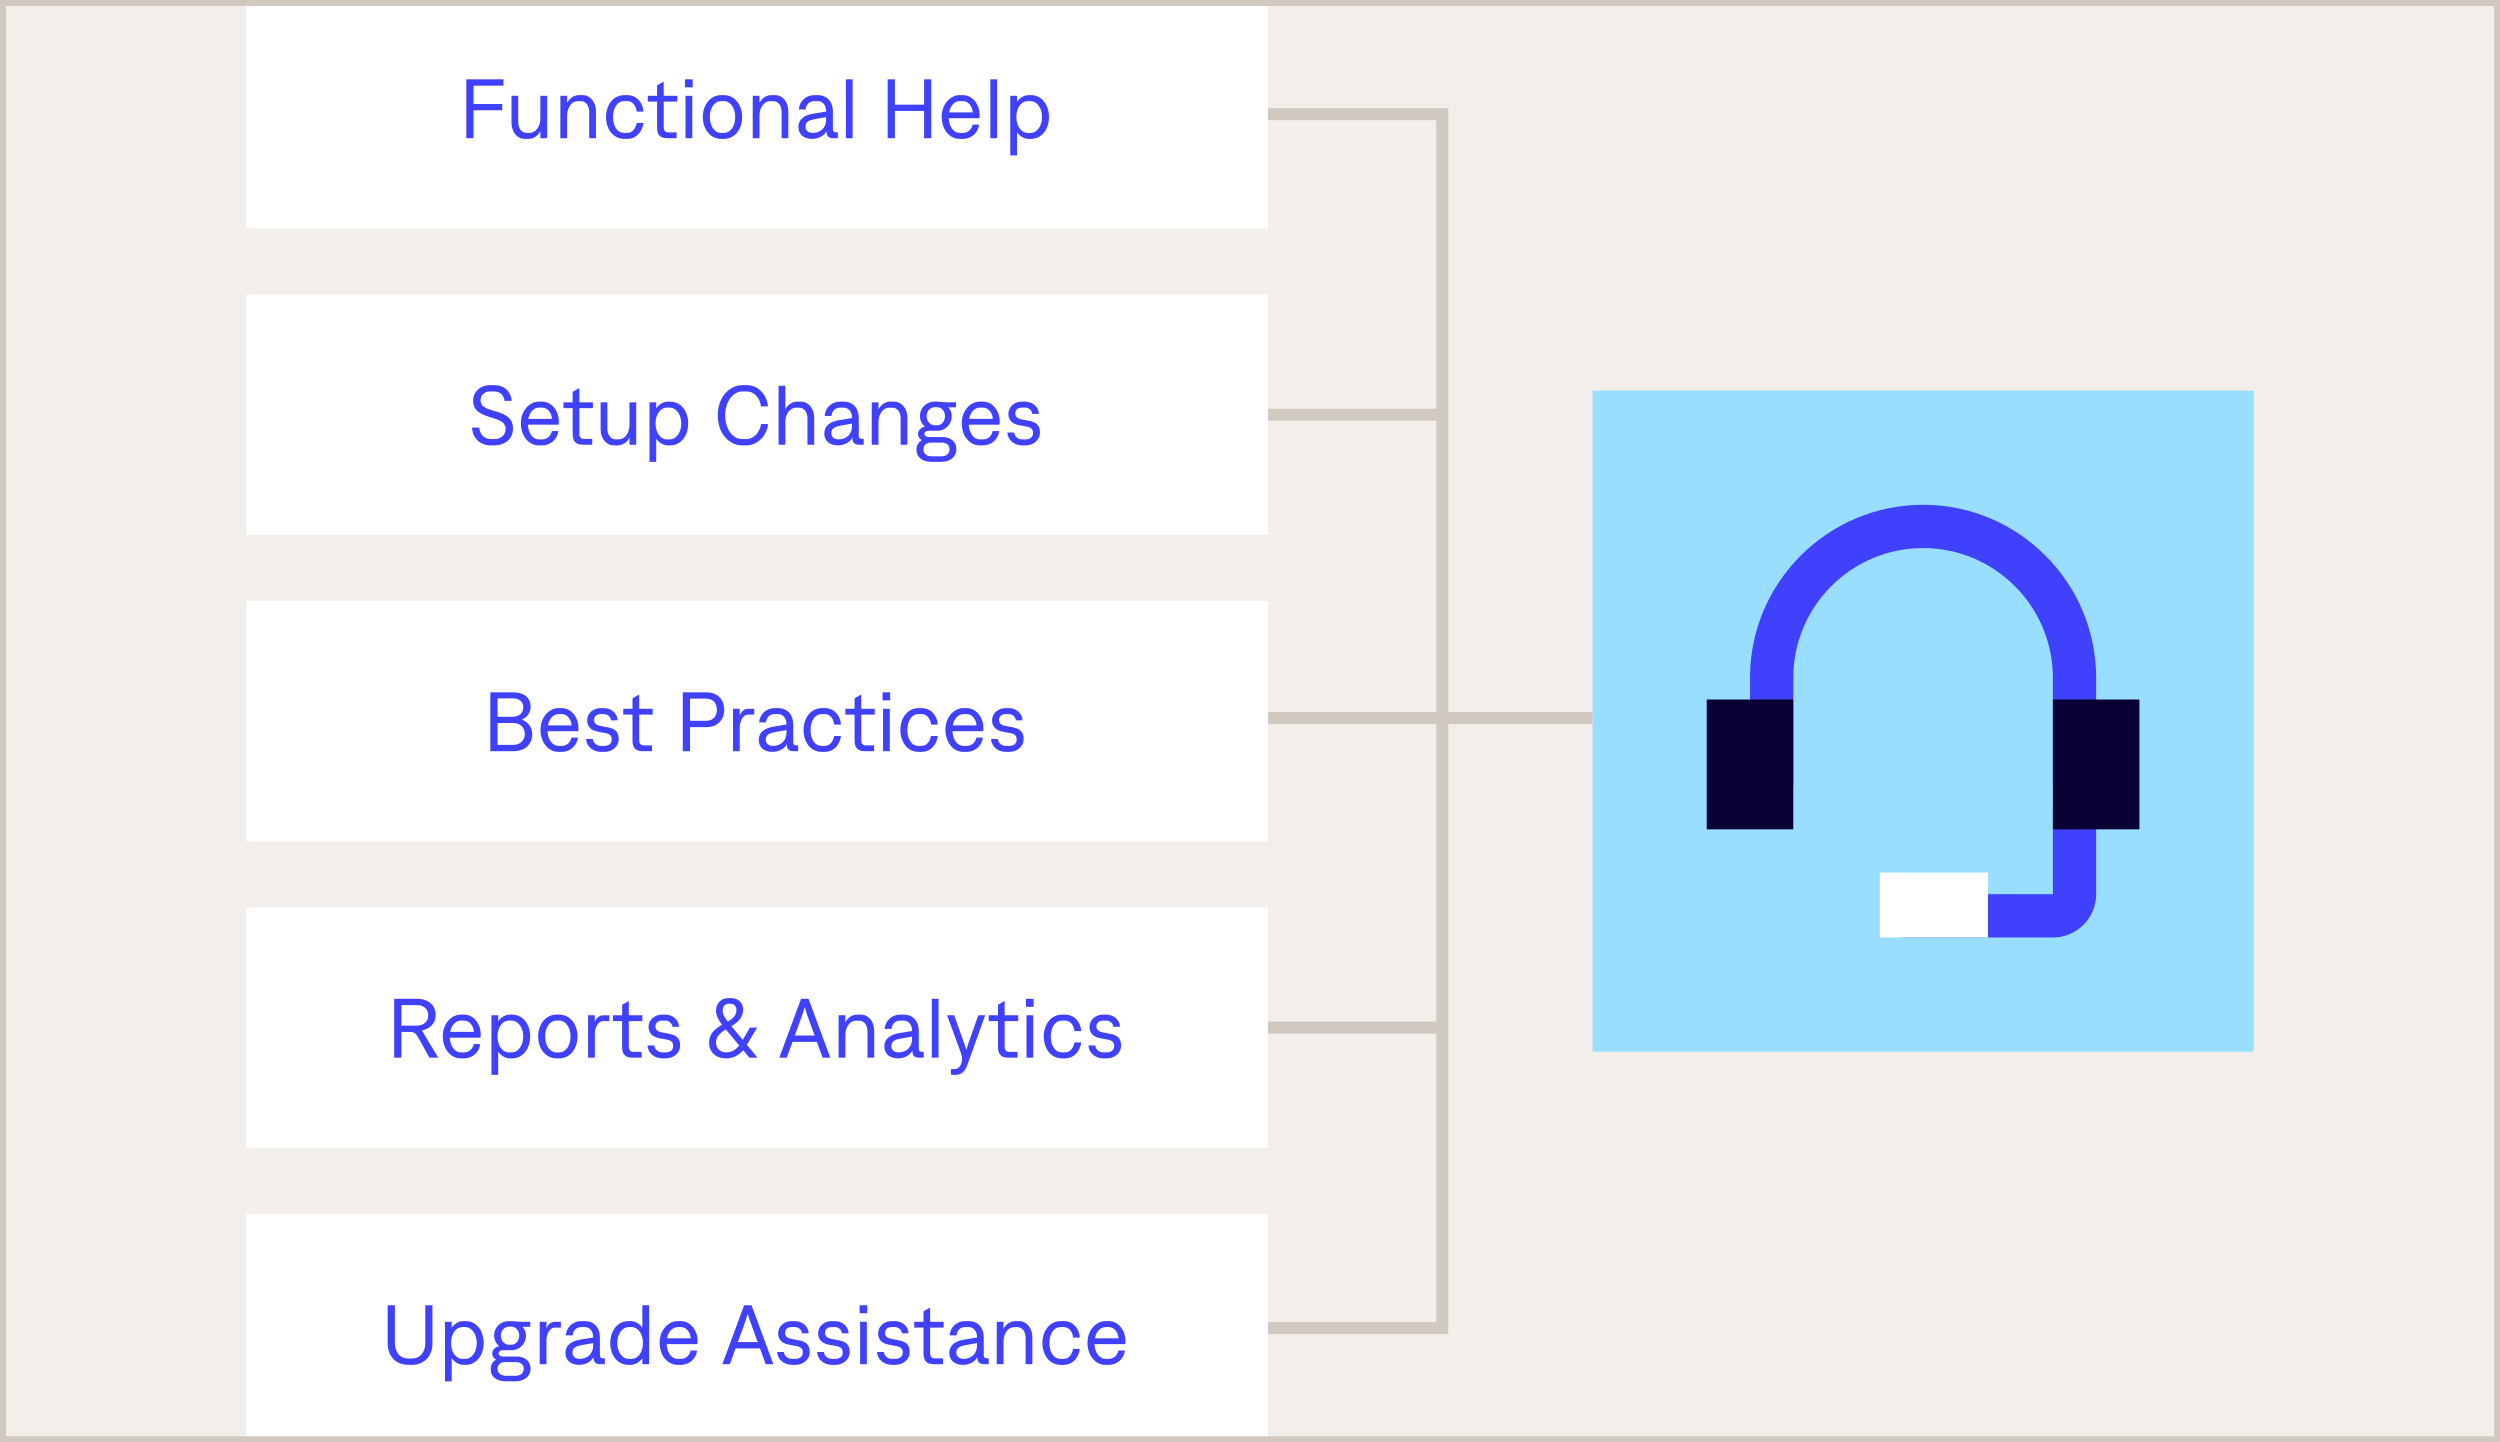 <?xml version="1.0" encoding="UTF-8"?> <svg xmlns="http://www.w3.org/2000/svg" width="416" height="240" viewBox="0 0 416 240" fill="none"><rect x="0" y="0" width="416" height="240" fill="#333333" stroke="none"/><g clip-path="url(#clip0_617_3289)"><rect y="-0" width="416" height="240" fill="#F2EFEB"></rect><rect width="170" height="40" transform="translate(41 49)" fill="white"></rect><path d="M81.64 74.112C79.946 74.112 78.644 72.964 78.546 71.158H79.75C79.848 72.348 80.632 73.062 81.654 73.062H82.41C83.138 73.062 84.132 72.544 84.132 71.368C84.132 68.848 78.728 70.136 78.728 66.664C78.728 65.096 80.03 64.088 81.486 64.088H82.242C83.768 64.088 84.958 64.942 85.154 66.706H83.964C83.782 65.67 83.208 65.138 82.214 65.138H81.486C80.73 65.138 79.96 65.67 79.96 66.608C79.96 69.072 85.364 67.644 85.364 71.326C85.364 73.09 83.88 74.112 82.382 74.112H81.64ZM86.673 70.43C86.673 68.26 88.185 66.832 89.627 66.832H90.215C91.811 66.832 92.987 68.372 92.987 70.122C92.987 70.388 92.973 70.528 92.959 70.668H87.835C87.919 72.166 88.717 73.118 89.655 73.118H90.201C91.083 73.118 91.685 72.474 91.825 71.732H92.903C92.763 73.02 91.671 74.112 90.215 74.112H89.641C87.989 74.112 86.673 72.558 86.673 70.43ZM87.905 69.702H91.839C91.811 68.708 91.111 67.826 90.215 67.826H89.669C88.871 67.826 88.129 68.526 87.905 69.702ZM95.292 65.208L96.398 64.564V66.944H98.652V67.91H96.398V72.166C96.398 72.782 96.692 73.034 97.21 73.034H98.54V74H96.986C95.866 74 95.292 73.468 95.292 72.25V67.91H93.752V66.944H95.292V65.208ZM105.865 66.944V74H104.745V72.81C104.409 73.524 103.639 74.112 102.813 74.112H102.127C100.909 74.112 99.943 72.978 99.943 71.438V66.944H101.063V71.326C101.063 72.348 101.609 73.104 102.421 73.104H102.981C104.045 73.104 104.745 71.942 104.745 70.738V66.944H105.865ZM111.544 66.832C113.28 66.832 114.512 68.4 114.512 70.472C114.512 72.53 113.294 74.112 111.53 74.112H111.11C110.396 74.112 109.598 73.622 109.192 73.006V76.856H108.072V66.944H109.192V67.952C109.57 67.336 110.354 66.832 111.096 66.832H111.544ZM110.956 67.826C109.934 67.826 109.08 68.904 109.08 70.472C109.08 72.04 109.934 73.118 110.956 73.118H111.488C112.44 73.118 113.364 72.068 113.364 70.472C113.364 68.876 112.426 67.826 111.488 67.826H110.956ZM123.456 74.112C121.51 74.112 119.438 72.348 119.438 69.1C119.438 65.838 121.594 64.088 123.498 64.088H124.296C126.116 64.088 127.586 65.6 127.796 67.63H126.62C126.48 66.174 125.444 65.138 124.296 65.138H123.512C122.084 65.138 120.67 66.664 120.67 69.1C120.67 71.522 122.014 73.062 123.456 73.062H124.24C125.402 73.062 126.466 71.914 126.634 70.57H127.796C127.628 72.516 125.99 74.112 124.24 74.112H123.456ZM129.557 74V64.2H130.677V68.134C131.013 67.42 131.783 66.832 132.609 66.832H133.295C134.513 66.832 135.479 67.966 135.479 69.506V74H134.359V69.618C134.359 68.596 133.813 67.84 133.001 67.84H132.441C131.377 67.84 130.677 69.002 130.677 70.206V74H129.557ZM139.436 74.112C138.05 74.112 137.168 73.356 137.168 72.152C137.168 70.766 138.232 70.136 139.716 69.898L141.774 69.562V69.478C141.774 68.498 141.186 67.826 140.402 67.826H139.814C139.03 67.826 138.442 68.316 138.358 69.212H137.224C137.336 67.742 138.484 66.832 139.814 66.832H140.402C141.914 66.832 142.894 67.924 142.894 69.506V72.446C142.894 72.992 143.09 73.034 143.72 73.034V74H142.936C142.292 74 141.802 73.72 141.83 72.824C141.452 73.594 140.486 74.112 139.436 74.112ZM138.33 72.096C138.33 72.726 138.834 73.118 139.534 73.118C140.78 73.118 141.774 72.292 141.774 70.934V70.486L139.954 70.808C138.96 70.99 138.33 71.228 138.33 72.096ZM145.06 74V66.944H146.18V68.134C146.516 67.42 147.286 66.832 148.112 66.832H148.798C150.016 66.832 150.982 67.966 150.982 69.506V74H149.862V69.618C149.862 68.596 149.316 67.84 148.504 67.84H147.944C146.88 67.84 146.18 69.002 146.18 70.206V74H145.06ZM155.066 76.856C153.386 76.856 152.504 76.016 152.504 74.868C152.504 74.14 152.784 73.622 153.4 73.23C152.966 73.006 152.756 72.614 152.756 72.194C152.756 71.676 153.232 71.116 153.918 71.018C153.414 70.57 153.078 69.982 153.078 69.24C153.078 67.798 154.226 66.832 155.472 66.832H155.962C156.578 66.832 156.928 66.944 157.656 66.944H159.084V67.784H157.796C158.174 68.204 158.37 68.694 158.37 69.282C158.37 70.57 157.348 71.676 155.962 71.676H154.492C154.072 71.676 153.82 71.9 153.82 72.208C153.82 72.488 154.086 72.726 154.534 72.726H156.816C158.23 72.726 159.14 73.538 159.14 74.728C159.14 76.03 158.09 76.856 156.592 76.856H155.066ZM156.648 75.932C157.46 75.932 158.006 75.484 158.006 74.742C158.006 74.084 157.502 73.65 156.69 73.65H154.982C153.862 73.65 153.652 74.322 153.652 74.798C153.652 75.442 154.128 75.932 155.066 75.932H156.648ZM155.934 70.766C156.746 70.766 157.25 70.01 157.25 69.24C157.25 68.498 156.746 67.756 155.934 67.756H155.486C154.926 67.756 154.184 68.316 154.184 69.24C154.184 70.192 154.926 70.766 155.472 70.766H155.934ZM160.034 70.43C160.034 68.26 161.546 66.832 162.988 66.832H163.576C165.172 66.832 166.348 68.372 166.348 70.122C166.348 70.388 166.334 70.528 166.32 70.668H161.196C161.28 72.166 162.078 73.118 163.016 73.118H163.562C164.444 73.118 165.046 72.474 165.186 71.732H166.264C166.124 73.02 165.032 74.112 163.576 74.112H163.002C161.35 74.112 160.034 72.558 160.034 70.43ZM161.266 69.702H165.2C165.172 68.708 164.472 67.826 163.576 67.826H163.03C162.232 67.826 161.49 68.526 161.266 69.702ZM170.091 74.112C168.817 74.112 167.683 73.272 167.627 71.97H168.747C168.831 72.684 169.433 73.118 170.091 73.118H170.651C171.281 73.118 171.897 72.824 171.897 72.04C171.897 71.438 171.561 71.116 170.847 70.99L169.559 70.752C168.383 70.528 167.795 69.87 167.795 68.862C167.795 67.644 168.873 66.832 170.007 66.832H170.609C171.743 66.832 172.835 67.658 172.863 68.862H171.757C171.715 68.288 171.197 67.826 170.595 67.826H170.021C169.433 67.826 168.943 68.162 168.943 68.792C168.943 69.268 169.223 69.632 169.867 69.758L171.211 70.024C172.289 70.234 173.045 70.64 173.045 71.97C173.045 73.286 171.897 74.112 170.693 74.112H170.091Z" fill="#4040FF"></path><rect width="170" height="40" transform="translate(41 -2)" fill="white"></rect><path d="M77.592 23V13.2H83.78V14.25H78.796V17.302H83.57V18.352H78.796V23H77.592ZM91.035 15.944V23H89.915V21.81C89.579 22.524 88.809 23.112 87.983 23.112H87.297C86.079 23.112 85.113 21.978 85.113 20.438V15.944H86.233V20.326C86.233 21.348 86.779 22.104 87.591 22.104H88.151C89.215 22.104 89.915 20.942 89.915 19.738V15.944H91.035ZM93.243 23V15.944H94.363V17.134C94.699 16.42 95.469 15.832 96.295 15.832H96.981C98.199 15.832 99.165 16.966 99.165 18.506V23H98.045V18.618C98.045 17.596 97.499 16.84 96.687 16.84H96.127C95.063 16.84 94.363 18.002 94.363 19.206V23H93.243ZM103.878 23.112C101.918 23.112 100.84 21.348 100.84 19.472C100.84 17.596 101.946 15.832 103.892 15.832H104.382C105.866 15.832 106.972 16.98 107.07 18.576H105.95C105.852 17.61 105.264 16.826 104.382 16.826H103.878C102.646 16.826 102.002 18.072 102.002 19.472C102.002 20.858 102.632 22.118 103.864 22.118H104.382C105.25 22.118 105.768 21.348 105.95 20.466H107.07C106.888 21.866 105.922 23.112 104.368 23.112H103.878ZM109.336 14.208L110.442 13.564V15.944H112.696V16.91H110.442V21.166C110.442 21.782 110.736 22.034 111.254 22.034H112.584V23H111.03C109.91 23 109.336 22.468 109.336 21.25V16.91H107.796V15.944H109.336V14.208ZM114.071 23V15.944H115.191V23H114.071ZM113.987 13.2H115.261V14.53H113.987V13.2ZM119.976 23.112C118.24 23.112 116.952 21.544 116.952 19.472C116.952 17.4 118.24 15.832 119.976 15.832H120.466C122.202 15.832 123.49 17.372 123.49 19.472C123.49 21.572 122.202 23.112 120.48 23.112H119.976ZM120.494 22.118C121.502 22.118 122.342 21.026 122.342 19.472C122.342 17.932 121.502 16.826 120.494 16.826H119.962C118.94 16.826 118.114 17.904 118.114 19.472C118.114 21.04 118.94 22.118 119.962 22.118H120.494ZM125.254 23V15.944H126.374V17.134C126.71 16.42 127.48 15.832 128.306 15.832H128.992C130.21 15.832 131.176 16.966 131.176 18.506V23H130.056V18.618C130.056 17.596 129.51 16.84 128.698 16.84H128.138C127.074 16.84 126.374 18.002 126.374 19.206V23H125.254ZM135.134 23.112C133.748 23.112 132.866 22.356 132.866 21.152C132.866 19.766 133.93 19.136 135.414 18.898L137.472 18.562V18.478C137.472 17.498 136.884 16.826 136.1 16.826H135.512C134.728 16.826 134.14 17.316 134.056 18.212H132.922C133.034 16.742 134.182 15.832 135.512 15.832H136.1C137.612 15.832 138.592 16.924 138.592 18.506V21.446C138.592 21.992 138.788 22.034 139.418 22.034V23H138.634C137.99 23 137.5 22.72 137.528 21.824C137.15 22.594 136.184 23.112 135.134 23.112ZM134.028 21.096C134.028 21.726 134.532 22.118 135.232 22.118C136.478 22.118 137.472 21.292 137.472 19.934V19.486L135.652 19.808C134.658 19.99 134.028 20.228 134.028 21.096ZM140.757 23V13.2H141.877V23H140.757ZM153.767 13.2H154.957V23H153.767V18.464H148.909V23H147.705V13.2H148.909V17.414H153.767V13.2ZM156.694 19.43C156.694 17.26 158.206 15.832 159.648 15.832H160.236C161.832 15.832 163.008 17.372 163.008 19.122C163.008 19.388 162.994 19.528 162.98 19.668H157.856C157.94 21.166 158.738 22.118 159.676 22.118H160.222C161.104 22.118 161.706 21.474 161.846 20.732H162.924C162.784 22.02 161.692 23.112 160.236 23.112H159.662C158.01 23.112 156.694 21.558 156.694 19.43ZM157.926 18.702H161.86C161.832 17.708 161.132 16.826 160.236 16.826H159.69C158.892 16.826 158.15 17.526 157.926 18.702ZM164.792 23V13.2H165.912V23H164.792ZM171.579 15.832C173.315 15.832 174.547 17.4 174.547 19.472C174.547 21.53 173.329 23.112 171.565 23.112H171.145C170.431 23.112 169.633 22.622 169.227 22.006V25.856H168.107V15.944H169.227V16.952C169.605 16.336 170.389 15.832 171.131 15.832H171.579ZM170.991 16.826C169.969 16.826 169.115 17.904 169.115 19.472C169.115 21.04 169.969 22.118 170.991 22.118H171.523C172.475 22.118 173.399 21.068 173.399 19.472C173.399 17.876 172.461 16.826 171.523 16.826H170.991Z" fill="#4040FF"></path><rect width="170" height="40" transform="translate(41 202)" fill="white"></rect><path d="M67.91 227.112C65.88 227.112 64.508 225.67 64.508 223.542V217.2H65.712V223.542C65.712 225.026 66.608 226.062 67.91 226.062H68.554C69.856 226.062 70.766 225.026 70.766 223.542V217.2H71.956V223.542C71.956 225.67 70.584 227.112 68.554 227.112H67.91ZM77.515 219.832C79.251 219.832 80.483 221.4 80.483 223.472C80.483 225.53 79.265 227.112 77.501 227.112H77.081C76.367 227.112 75.569 226.622 75.163 226.006V229.856H74.043V219.944H75.163V220.952C75.541 220.336 76.325 219.832 77.067 219.832H77.515ZM76.927 220.826C75.905 220.826 75.051 221.904 75.051 223.472C75.051 225.04 75.905 226.118 76.927 226.118H77.459C78.411 226.118 79.335 225.068 79.335 223.472C79.335 221.876 78.397 220.826 77.459 220.826H76.927ZM84.213 229.856C82.533 229.856 81.651 229.016 81.651 227.868C81.651 227.14 81.931 226.622 82.547 226.23C82.113 226.006 81.903 225.614 81.903 225.194C81.903 224.676 82.379 224.116 83.065 224.018C82.561 223.57 82.225 222.982 82.225 222.24C82.225 220.798 83.373 219.832 84.619 219.832H85.109C85.725 219.832 86.075 219.944 86.803 219.944H88.231V220.784H86.943C87.321 221.204 87.517 221.694 87.517 222.282C87.517 223.57 86.495 224.676 85.109 224.676H83.639C83.219 224.676 82.967 224.9 82.967 225.208C82.967 225.488 83.233 225.726 83.681 225.726H85.963C87.377 225.726 88.287 226.538 88.287 227.728C88.287 229.03 87.237 229.856 85.739 229.856H84.213ZM85.795 228.932C86.607 228.932 87.153 228.484 87.153 227.742C87.153 227.084 86.649 226.65 85.837 226.65H84.129C83.009 226.65 82.799 227.322 82.799 227.798C82.799 228.442 83.275 228.932 84.213 228.932H85.795ZM85.081 223.766C85.893 223.766 86.397 223.01 86.397 222.24C86.397 221.498 85.893 220.756 85.081 220.756H84.633C84.073 220.756 83.331 221.316 83.331 222.24C83.331 223.192 84.073 223.766 84.619 223.766H85.081ZM92.298 220.91C91.402 220.91 90.926 222.142 90.926 222.968V227H89.806V219.944H90.926V221.078C91.15 220.406 91.668 219.944 92.354 219.944H93.334V220.91H92.298ZM96.363 227.112C94.977 227.112 94.095 226.356 94.095 225.152C94.095 223.766 95.159 223.136 96.643 222.898L98.701 222.562V222.478C98.701 221.498 98.113 220.826 97.329 220.826H96.741C95.957 220.826 95.369 221.316 95.285 222.212H94.151C94.263 220.742 95.411 219.832 96.741 219.832H97.329C98.841 219.832 99.821 220.924 99.821 222.506V225.446C99.821 225.992 100.017 226.034 100.647 226.034V227H99.863C99.219 227 98.729 226.72 98.757 225.824C98.379 226.594 97.413 227.112 96.363 227.112ZM95.257 225.096C95.257 225.726 95.761 226.118 96.461 226.118C97.707 226.118 98.701 225.292 98.701 223.934V223.486L96.881 223.808C95.887 223.99 95.257 224.228 95.257 225.096ZM104.549 227.112C102.771 227.112 101.553 225.53 101.553 223.472C101.553 221.4 102.799 219.832 104.521 219.832H104.969C105.711 219.832 106.509 220.336 106.887 220.952V217.2H108.007V227H106.887V226.006C106.481 226.608 105.669 227.112 104.969 227.112H104.549ZM105.109 226.118C106.145 226.118 106.985 225.04 106.985 223.472C106.985 221.904 106.145 220.826 105.109 220.826H104.577C103.639 220.826 102.715 221.876 102.715 223.472C102.715 225.068 103.625 226.118 104.577 226.118H105.109ZM109.762 223.43C109.762 221.26 111.274 219.832 112.716 219.832H113.304C114.9 219.832 116.076 221.372 116.076 223.122C116.076 223.388 116.062 223.528 116.048 223.668H110.924C111.008 225.166 111.806 226.118 112.744 226.118H113.29C114.172 226.118 114.774 225.474 114.914 224.732H115.992C115.852 226.02 114.76 227.112 113.304 227.112H112.73C111.078 227.112 109.762 225.558 109.762 223.43ZM110.994 222.702H114.928C114.9 221.708 114.2 220.826 113.304 220.826H112.758C111.96 220.826 111.218 221.526 110.994 222.702ZM124.413 218.656C124.413 218.656 124.189 219.398 124.063 219.762L122.775 223.318H126.079L124.791 219.762C124.665 219.412 124.455 218.656 124.455 218.656H124.413ZM120.199 227L123.825 217.2H125.057L128.683 227H127.409L126.457 224.368H122.397L121.445 227H120.199ZM131.782 227.112C130.508 227.112 129.374 226.272 129.318 224.97H130.438C130.522 225.684 131.124 226.118 131.782 226.118H132.342C132.972 226.118 133.588 225.824 133.588 225.04C133.588 224.438 133.252 224.116 132.538 223.99L131.25 223.752C130.074 223.528 129.486 222.87 129.486 221.862C129.486 220.644 130.564 219.832 131.698 219.832H132.3C133.434 219.832 134.526 220.658 134.554 221.862H133.448C133.406 221.288 132.888 220.826 132.286 220.826H131.712C131.124 220.826 130.634 221.162 130.634 221.792C130.634 222.268 130.914 222.632 131.558 222.758L132.902 223.024C133.98 223.234 134.736 223.64 134.736 224.97C134.736 226.286 133.588 227.112 132.384 227.112H131.782ZM138.433 227.112C137.159 227.112 136.025 226.272 135.969 224.97H137.089C137.173 225.684 137.775 226.118 138.433 226.118H138.993C139.623 226.118 140.239 225.824 140.239 225.04C140.239 224.438 139.903 224.116 139.189 223.99L137.901 223.752C136.725 223.528 136.137 222.87 136.137 221.862C136.137 220.644 137.215 219.832 138.349 219.832H138.951C140.085 219.832 141.177 220.658 141.205 221.862H140.099C140.057 221.288 139.539 220.826 138.937 220.826H138.363C137.775 220.826 137.285 221.162 137.285 221.792C137.285 222.268 137.565 222.632 138.209 222.758L139.553 223.024C140.631 223.234 141.387 223.64 141.387 224.97C141.387 226.286 140.239 227.112 139.035 227.112H138.433ZM143.124 227V219.944H144.244V227H143.124ZM143.04 217.2H144.314V218.53H143.04V217.2ZM148.413 227.112C147.139 227.112 146.005 226.272 145.949 224.97H147.069C147.153 225.684 147.755 226.118 148.413 226.118H148.973C149.603 226.118 150.219 225.824 150.219 225.04C150.219 224.438 149.883 224.116 149.169 223.99L147.881 223.752C146.705 223.528 146.117 222.87 146.117 221.862C146.117 220.644 147.195 219.832 148.329 219.832H148.931C150.065 219.832 151.157 220.658 151.185 221.862H150.079C150.037 221.288 149.519 220.826 148.917 220.826H148.343C147.755 220.826 147.265 221.162 147.265 221.792C147.265 222.268 147.545 222.632 148.189 222.758L149.533 223.024C150.611 223.234 151.367 223.64 151.367 224.97C151.367 226.286 150.219 227.112 149.015 227.112H148.413ZM153.667 218.208L154.773 217.564V219.944H157.027V220.91H154.773V225.166C154.773 225.782 155.067 226.034 155.585 226.034H156.915V227H155.361C154.241 227 153.667 226.468 153.667 225.25V220.91H152.127V219.944H153.667V218.208ZM160.236 227.112C158.85 227.112 157.968 226.356 157.968 225.152C157.968 223.766 159.032 223.136 160.516 222.898L162.574 222.562V222.478C162.574 221.498 161.986 220.826 161.202 220.826H160.614C159.83 220.826 159.242 221.316 159.158 222.212H158.024C158.136 220.742 159.284 219.832 160.614 219.832H161.202C162.714 219.832 163.694 220.924 163.694 222.506V225.446C163.694 225.992 163.89 226.034 164.52 226.034V227H163.736C163.092 227 162.602 226.72 162.63 225.824C162.252 226.594 161.286 227.112 160.236 227.112ZM159.13 225.096C159.13 225.726 159.634 226.118 160.334 226.118C161.58 226.118 162.574 225.292 162.574 223.934V223.486L160.754 223.808C159.76 223.99 159.13 224.228 159.13 225.096ZM165.859 227V219.944H166.979V221.134C167.315 220.42 168.085 219.832 168.911 219.832H169.597C170.815 219.832 171.781 220.966 171.781 222.506V227H170.661V222.618C170.661 221.596 170.115 220.84 169.303 220.84H168.743C167.679 220.84 166.979 222.002 166.979 223.206V227H165.859ZM176.495 227.112C174.535 227.112 173.457 225.348 173.457 223.472C173.457 221.596 174.563 219.832 176.509 219.832H176.999C178.483 219.832 179.589 220.98 179.687 222.576H178.567C178.469 221.61 177.881 220.826 176.999 220.826H176.495C175.263 220.826 174.619 222.072 174.619 223.472C174.619 224.858 175.249 226.118 176.481 226.118H176.999C177.867 226.118 178.385 225.348 178.567 224.466H179.687C179.505 225.866 178.539 227.112 176.985 227.112H176.495ZM180.956 223.43C180.956 221.26 182.468 219.832 183.91 219.832H184.498C186.094 219.832 187.27 221.372 187.27 223.122C187.27 223.388 187.256 223.528 187.242 223.668H182.118C182.202 225.166 183 226.118 183.938 226.118H184.484C185.366 226.118 185.968 225.474 186.108 224.732H187.186C187.046 226.02 185.954 227.112 184.498 227.112H183.924C182.272 227.112 180.956 225.558 180.956 223.43ZM182.188 222.702H186.122C186.094 221.708 185.394 220.826 184.498 220.826H183.952C183.154 220.826 182.412 221.526 182.188 222.702Z" fill="#4040FF"></path><rect width="170" height="40" transform="translate(41 100)" fill="white"></rect><path d="M81.592 125V115.2H85.288C87.206 115.2 88.298 116.082 88.298 117.636C88.298 118.7 87.556 119.428 86.828 119.736C87.766 120.086 88.564 120.926 88.564 122.172C88.564 123.866 87.346 125 85.428 125H81.592ZM85.4 123.95C86.548 123.95 87.332 123.208 87.332 122.144C87.332 121.052 86.548 120.31 85.414 120.31H82.796V123.95H85.4ZM85.26 119.274C86.45 119.274 87.08 118.588 87.08 117.706C87.08 116.754 86.422 116.208 85.26 116.208H82.796V119.274H85.26ZM89.939 121.43C89.939 119.26 91.451 117.832 92.893 117.832H93.481C95.077 117.832 96.253 119.372 96.253 121.122C96.253 121.388 96.239 121.528 96.225 121.668H91.101C91.185 123.166 91.983 124.118 92.921 124.118H93.467C94.349 124.118 94.951 123.474 95.091 122.732H96.169C96.029 124.02 94.937 125.112 93.481 125.112H92.907C91.255 125.112 89.939 123.558 89.939 121.43ZM91.171 120.702H95.105C95.077 119.708 94.377 118.826 93.481 118.826H92.935C92.137 118.826 91.395 119.526 91.171 120.702ZM99.996 125.112C98.722 125.112 97.588 124.272 97.532 122.97H98.652C98.736 123.684 99.338 124.118 99.996 124.118H100.556C101.186 124.118 101.802 123.824 101.802 123.04C101.802 122.438 101.466 122.116 100.752 121.99L99.464 121.752C98.288 121.528 97.7 120.87 97.7 119.862C97.7 118.644 98.778 117.832 99.912 117.832H100.514C101.648 117.832 102.74 118.658 102.768 119.862H101.662C101.62 119.288 101.102 118.826 100.5 118.826H99.926C99.338 118.826 98.848 119.162 98.848 119.792C98.848 120.268 99.128 120.632 99.772 120.758L101.116 121.024C102.194 121.234 102.95 121.64 102.95 122.97C102.95 124.286 101.802 125.112 100.598 125.112H99.996ZM105.249 116.208L106.355 115.564V117.944H108.609V118.91H106.355V123.166C106.355 123.782 106.649 124.034 107.167 124.034H108.497V125H106.943C105.823 125 105.249 124.468 105.249 123.25V118.91H103.709V117.944H105.249V116.208ZM113.617 125V115.2H117.551C119.371 115.2 120.505 116.39 120.505 118.098C120.505 119.806 119.371 120.996 117.551 120.996H114.821V125H113.617ZM117.453 119.946C118.783 119.946 119.287 119.05 119.287 118.098C119.287 117.132 118.769 116.25 117.453 116.25H114.821V119.946H117.453ZM124.466 118.91C123.57 118.91 123.094 120.142 123.094 120.968V125H121.974V117.944H123.094V119.078C123.318 118.406 123.836 117.944 124.522 117.944H125.502V118.91H124.466ZM128.531 125.112C127.145 125.112 126.263 124.356 126.263 123.152C126.263 121.766 127.327 121.136 128.811 120.898L130.869 120.562V120.478C130.869 119.498 130.281 118.826 129.497 118.826H128.909C128.125 118.826 127.537 119.316 127.453 120.212H126.319C126.431 118.742 127.579 117.832 128.909 117.832H129.497C131.009 117.832 131.989 118.924 131.989 120.506V123.446C131.989 123.992 132.185 124.034 132.815 124.034V125H132.031C131.387 125 130.897 124.72 130.925 123.824C130.547 124.594 129.581 125.112 128.531 125.112ZM127.425 123.096C127.425 123.726 127.929 124.118 128.629 124.118C129.875 124.118 130.869 123.292 130.869 121.934V121.486L129.049 121.808C128.055 121.99 127.425 122.228 127.425 123.096ZM136.745 125.112C134.785 125.112 133.707 123.348 133.707 121.472C133.707 119.596 134.813 117.832 136.759 117.832H137.249C138.733 117.832 139.839 118.98 139.937 120.576H138.817C138.719 119.61 138.131 118.826 137.249 118.826H136.745C135.513 118.826 134.869 120.072 134.869 121.472C134.869 122.858 135.499 124.118 136.731 124.118H137.249C138.117 124.118 138.635 123.348 138.817 122.466H139.937C139.755 123.866 138.789 125.112 137.235 125.112H136.745ZM142.203 116.208L143.309 115.564V117.944H145.563V118.91H143.309V123.166C143.309 123.782 143.603 124.034 144.121 124.034H145.451V125H143.897C142.777 125 142.203 124.468 142.203 123.25V118.91H140.663V117.944H142.203V116.208ZM146.938 125V117.944H148.058V125H146.938ZM146.854 115.2H148.128V116.53H146.854V115.2ZM152.857 125.112C150.897 125.112 149.819 123.348 149.819 121.472C149.819 119.596 150.925 117.832 152.871 117.832H153.361C154.845 117.832 155.951 118.98 156.049 120.576H154.929C154.831 119.61 154.243 118.826 153.361 118.826H152.857C151.625 118.826 150.981 120.072 150.981 121.472C150.981 122.858 151.611 124.118 152.843 124.118H153.361C154.229 124.118 154.747 123.348 154.929 122.466H156.049C155.867 123.866 154.901 125.112 153.347 125.112H152.857ZM157.317 121.43C157.317 119.26 158.829 117.832 160.271 117.832H160.859C162.455 117.832 163.631 119.372 163.631 121.122C163.631 121.388 163.617 121.528 163.603 121.668H158.479C158.563 123.166 159.361 124.118 160.299 124.118H160.845C161.727 124.118 162.329 123.474 162.469 122.732H163.547C163.407 124.02 162.315 125.112 160.859 125.112H160.285C158.633 125.112 157.317 123.558 157.317 121.43ZM158.549 120.702H162.483C162.455 119.708 161.755 118.826 160.859 118.826H160.313C159.515 118.826 158.773 119.526 158.549 120.702ZM167.375 125.112C166.101 125.112 164.967 124.272 164.911 122.97H166.031C166.115 123.684 166.717 124.118 167.375 124.118H167.935C168.565 124.118 169.181 123.824 169.181 123.04C169.181 122.438 168.845 122.116 168.131 121.99L166.843 121.752C165.667 121.528 165.079 120.87 165.079 119.862C165.079 118.644 166.157 117.832 167.291 117.832H167.893C169.027 117.832 170.119 118.658 170.147 119.862H169.041C168.999 119.288 168.481 118.826 167.879 118.826H167.305C166.717 118.826 166.227 119.162 166.227 119.792C166.227 120.268 166.507 120.632 167.151 120.758L168.495 121.024C169.573 121.234 170.329 121.64 170.329 122.97C170.329 124.286 169.181 125.112 167.977 125.112H167.375Z" fill="#4040FF"></path><rect width="170" height="40" transform="translate(41 151)" fill="white"></rect><path d="M65.592 176V166.2H69.442C71.262 166.2 72.494 167.278 72.494 168.902C72.494 170.414 71.374 171.226 70.212 171.478L72.914 176H71.472L69.554 172.584C69.162 171.898 68.868 171.716 68.308 171.716H66.796V176H65.592ZM69.26 170.666C70.534 170.666 71.262 169.98 71.262 168.944C71.262 167.922 70.52 167.25 69.372 167.25H66.796V170.666H69.26ZM73.679 172.43C73.679 170.26 75.191 168.832 76.633 168.832H77.221C78.817 168.832 79.993 170.372 79.993 172.122C79.993 172.388 79.979 172.528 79.965 172.668H74.841C74.925 174.166 75.723 175.118 76.661 175.118H77.207C78.089 175.118 78.691 174.474 78.831 173.732H79.909C79.769 175.02 78.677 176.112 77.221 176.112H76.647C74.995 176.112 73.679 174.558 73.679 172.43ZM74.911 171.702H78.845C78.817 170.708 78.117 169.826 77.221 169.826H76.675C75.877 169.826 75.135 170.526 74.911 171.702ZM85.248 168.832C86.984 168.832 88.216 170.4 88.216 172.472C88.216 174.53 86.998 176.112 85.234 176.112H84.814C84.1 176.112 83.302 175.622 82.896 175.006V178.856H81.776V168.944H82.896V169.952C83.274 169.336 84.058 168.832 84.8 168.832H85.248ZM84.66 169.826C83.638 169.826 82.784 170.904 82.784 172.472C82.784 174.04 83.638 175.118 84.66 175.118H85.192C86.144 175.118 87.068 174.068 87.068 172.472C87.068 170.876 86.13 169.826 85.192 169.826H84.66ZM92.575 176.112C90.839 176.112 89.551 174.544 89.551 172.472C89.551 170.4 90.839 168.832 92.575 168.832H93.065C94.801 168.832 96.089 170.372 96.089 172.472C96.089 174.572 94.801 176.112 93.079 176.112H92.575ZM93.093 175.118C94.101 175.118 94.941 174.026 94.941 172.472C94.941 170.932 94.101 169.826 93.093 169.826H92.561C91.539 169.826 90.713 170.904 90.713 172.472C90.713 174.04 91.539 175.118 92.561 175.118H93.093ZM100.346 169.91C99.45 169.91 98.974 171.142 98.974 171.968V176H97.854V168.944H98.974V170.078C99.198 169.406 99.716 168.944 100.402 168.944H101.382V169.91H100.346ZM103.522 167.208L104.628 166.564V168.944H106.882V169.91H104.628V174.166C104.628 174.782 104.922 175.034 105.44 175.034H106.77V176H105.216C104.096 176 103.522 175.468 103.522 174.25V169.91H101.982V168.944H103.522V167.208ZM110.217 176.112C108.943 176.112 107.809 175.272 107.753 173.97H108.873C108.957 174.684 109.559 175.118 110.217 175.118H110.777C111.407 175.118 112.023 174.824 112.023 174.04C112.023 173.438 111.687 173.116 110.973 172.99L109.685 172.752C108.509 172.528 107.921 171.87 107.921 170.862C107.921 169.644 108.999 168.832 110.133 168.832H110.735C111.869 168.832 112.961 169.658 112.989 170.862H111.883C111.841 170.288 111.323 169.826 110.721 169.826H110.147C109.559 169.826 109.069 170.162 109.069 170.792C109.069 171.268 109.349 171.632 109.993 171.758L111.337 172.024C112.415 172.234 113.171 172.64 113.171 173.97C113.171 175.286 112.023 176.112 110.819 176.112H110.217ZM117.995 173.522C117.995 171.912 119.059 171.156 120.151 170.526C119.605 169.812 119.143 169.014 119.143 168.216C119.143 166.9 120.053 166.088 121.131 166.088H121.705C122.839 166.088 123.651 166.872 123.651 167.964C123.651 169.392 122.727 170.12 121.705 170.75L123.595 173.032L124.799 170.988H125.989L124.281 173.858L126.059 176H124.701L123.665 174.754C122.895 175.65 121.943 176.112 120.795 176.112C119.115 176.112 117.995 175.062 117.995 173.522ZM119.143 173.48C119.143 174.432 119.815 175.118 120.837 175.118C121.691 175.118 122.405 174.726 123.007 173.97L120.781 171.296C119.899 171.842 119.143 172.43 119.143 173.48ZM120.249 168.202C120.249 168.804 120.655 169.434 121.103 169.994C121.901 169.518 122.545 168.986 122.545 168.062C122.545 167.446 122.153 167.026 121.635 167.026H121.173C120.697 167.026 120.249 167.432 120.249 168.202ZM133.889 167.656C133.889 167.656 133.665 168.398 133.539 168.762L132.251 172.318H135.555L134.267 168.762C134.141 168.412 133.931 167.656 133.931 167.656H133.889ZM129.675 176L133.301 166.2H134.533L138.159 176H136.885L135.933 173.368H131.873L130.921 176H129.675ZM139.544 176V168.944H140.664V170.134C141 169.42 141.77 168.832 142.596 168.832H143.282C144.5 168.832 145.466 169.966 145.466 171.506V176H144.346V171.618C144.346 170.596 143.8 169.84 142.988 169.84H142.428C141.364 169.84 140.664 171.002 140.664 172.206V176H139.544ZM149.424 176.112C148.038 176.112 147.156 175.356 147.156 174.152C147.156 172.766 148.22 172.136 149.704 171.898L151.762 171.562V171.478C151.762 170.498 151.174 169.826 150.39 169.826H149.802C149.018 169.826 148.43 170.316 148.346 171.212H147.212C147.324 169.742 148.472 168.832 149.802 168.832H150.39C151.902 168.832 152.882 169.924 152.882 171.506V174.446C152.882 174.992 153.078 175.034 153.708 175.034V176H152.924C152.28 176 151.79 175.72 151.818 174.824C151.44 175.594 150.474 176.112 149.424 176.112ZM148.318 174.096C148.318 174.726 148.822 175.118 149.522 175.118C150.768 175.118 151.762 174.292 151.762 172.934V172.486L149.942 172.808C148.948 172.99 148.318 173.228 148.318 174.096ZM155.047 176V166.2H156.167V176H155.047ZM158.909 177.89C159.819 177.89 160.099 176.672 160.099 176.196C160.099 175.832 160.015 175.538 159.847 175.076L157.593 168.944H158.769L160.435 173.592C160.575 173.97 160.771 174.656 160.771 174.656H160.813C160.813 174.656 161.023 173.97 161.149 173.592L162.787 168.944H163.935L160.953 177.232C160.561 178.296 159.959 178.856 159.021 178.856H158.251V177.89H158.909ZM166.068 167.208L167.174 166.564V168.944H169.428V169.91H167.174V174.166C167.174 174.782 167.468 175.034 167.986 175.034H169.316V176H167.762C166.642 176 166.068 175.468 166.068 174.25V169.91H164.528V168.944H166.068V167.208ZM170.803 176V168.944H171.923V176H170.803ZM170.719 166.2H171.993V167.53H170.719V166.2ZM176.722 176.112C174.762 176.112 173.684 174.348 173.684 172.472C173.684 170.596 174.79 168.832 176.736 168.832H177.226C178.71 168.832 179.816 169.98 179.914 171.576H178.794C178.696 170.61 178.108 169.826 177.226 169.826H176.722C175.49 169.826 174.846 171.072 174.846 172.472C174.846 173.858 175.476 175.118 176.708 175.118H177.226C178.094 175.118 178.612 174.348 178.794 173.466H179.914C179.732 174.866 178.766 176.112 177.212 176.112H176.722ZM183.591 176.112C182.317 176.112 181.183 175.272 181.127 173.97H182.247C182.331 174.684 182.933 175.118 183.591 175.118H184.151C184.781 175.118 185.397 174.824 185.397 174.04C185.397 173.438 185.061 173.116 184.347 172.99L183.059 172.752C181.883 172.528 181.295 171.87 181.295 170.862C181.295 169.644 182.373 168.832 183.507 168.832H184.109C185.243 168.832 186.335 169.658 186.363 170.862H185.257C185.215 170.288 184.697 169.826 184.095 169.826H183.521C182.933 169.826 182.443 170.162 182.443 170.792C182.443 171.268 182.723 171.632 183.367 171.758L184.711 172.024C185.789 172.234 186.545 172.64 186.545 173.97C186.545 175.286 185.397 176.112 184.193 176.112H183.591Z" fill="#4040FF"></path><path d="M211 19H240V221H211" stroke="#D1C9C0" stroke-width="2"></path><line x1="211" y1="69" x2="240" y2="69" stroke="#D1C9C0" stroke-width="2"></line><line x1="211" y1="171" x2="240" y2="171" stroke="#D1C9C0" stroke-width="2"></line><path d="M211 119.5L265 119.5" stroke="#D1C9C0" stroke-width="2"></path><rect width="110" height="110" transform="translate(265 65)" fill="#99DDFF"></rect><g clip-path="url(#clip1_617_3289)"><path d="M341.602 155.998H316.402V148.798H341.602V134.398H348.802V148.798C348.802 152.758 345.562 155.998 341.602 155.998Z" fill="#4040FF"></path><path d="M330.801 145.198H312.801V155.998H330.801V145.198Z" fill="white"></path><path d="M348.799 130.798H341.599V112.798C341.599 100.882 331.915 91.198 319.999 91.198C308.083 91.198 298.399 100.882 298.399 112.798V130.798H291.199V112.798C291.199 96.922 304.123 83.998 319.999 83.998C335.875 83.998 348.799 96.922 348.799 112.798V130.798Z" fill="#4040FF"></path><path d="M298.4 116.398H284V137.998H298.4V116.398Z" fill="#090033"></path><path d="M356.002 116.398H341.602V137.998H356.002V116.398Z" fill="#090033"></path></g></g><rect x="0.5" y="0.5" width="415" height="239" stroke="#D1C9C0"></rect><defs><clipPath id="clip0_617_3289"><rect y="-0" width="416" height="240" fill="white"></rect></clipPath><clipPath id="clip1_617_3289"><rect width="72" height="72" fill="white" transform="translate(284 84)"></rect></clipPath></defs></svg> 